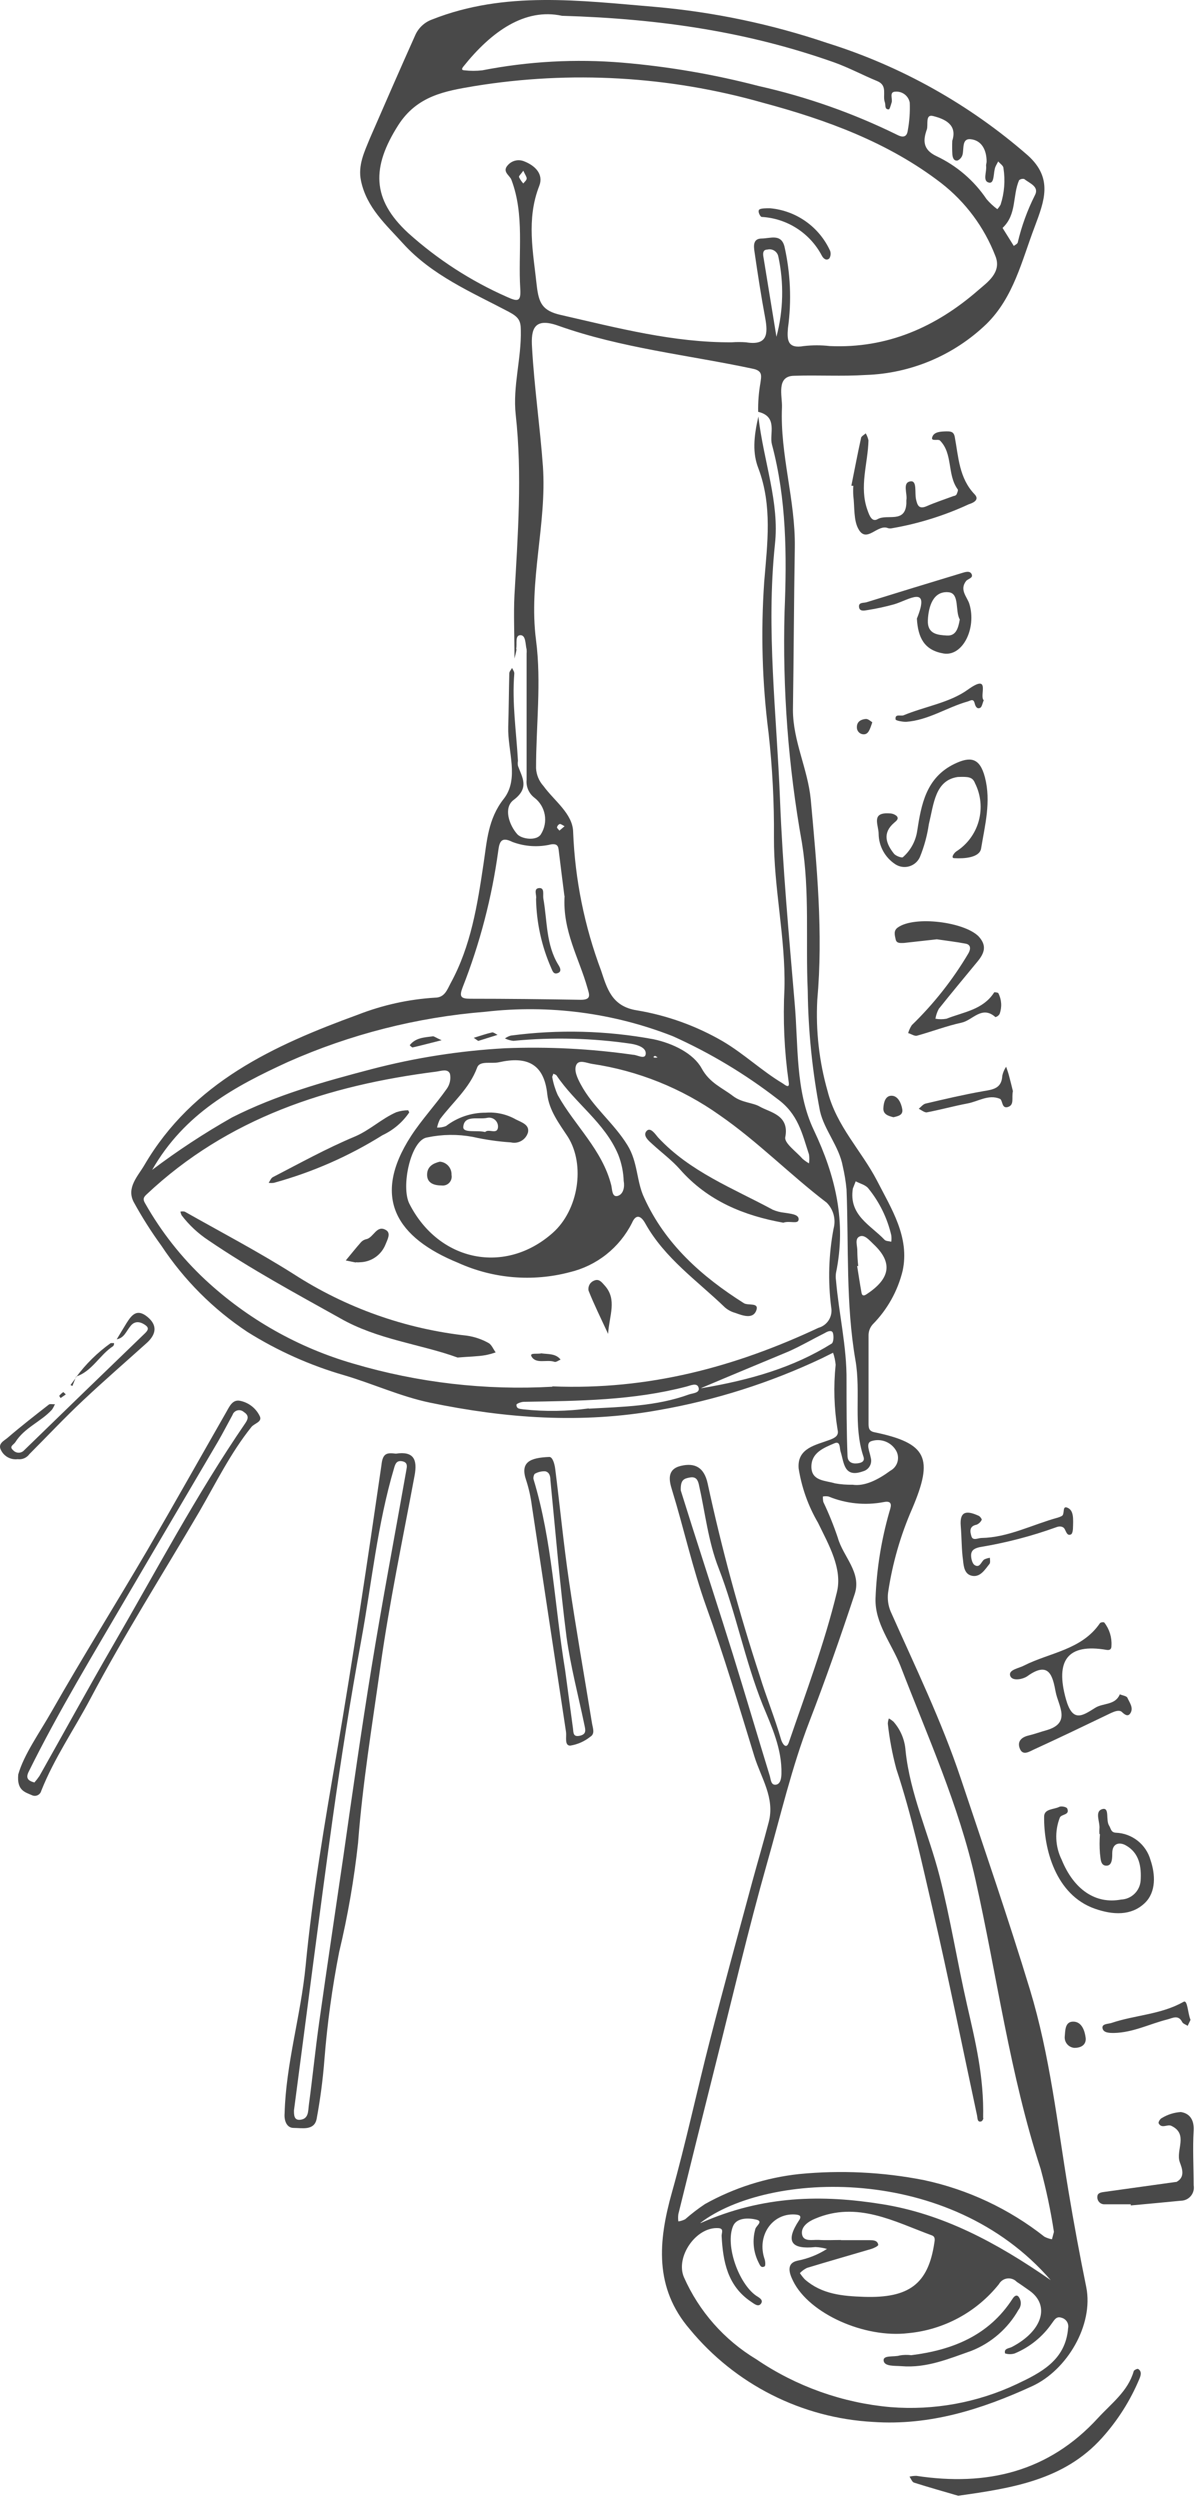 <svg width="246" height="513" viewBox="0 0 246 513" fill="none" xmlns="http://www.w3.org/2000/svg">
<path d="M105.643 135.126C105.643 129.963 105.441 125.972 105.643 122.053C106.339 109.731 107.254 97.409 105.899 85.105C105.258 79.227 107.089 73.57 106.943 67.747C106.943 65.806 106.503 65.055 104.471 63.975C96.836 59.947 88.725 56.541 82.738 49.932C79.259 46.087 75.286 42.608 74.132 37.115C73.455 33.911 74.828 31.146 75.963 28.363C79.039 21.296 82.133 14.21 85.283 7.179C85.615 6.442 86.093 5.78 86.688 5.233C87.283 4.686 87.982 4.264 88.743 3.993C103.702 -1.921 119.119 0.13 134.517 1.411C146.556 2.466 158.425 4.956 169.873 8.827C185.055 13.58 199.084 21.436 211.07 31.897C216.288 36.602 214.439 41.253 212.461 46.544C209.806 53.52 208.158 60.954 202.592 66.447C195.904 72.892 187.065 76.63 177.783 76.939C172.876 77.25 168.005 76.939 163.135 77.103C159.308 77.103 160.663 81.26 160.572 83.567C160.151 93.252 163.355 102.627 163.208 112.331C163.025 123.427 162.989 134.541 162.824 145.654C162.824 152.063 165.882 157.775 166.486 164.074C167.731 177.751 169.049 191.355 167.822 205.179C167.491 211.497 168.209 217.826 169.946 223.91C171.777 231.087 176.867 236.067 180.072 242.219C183.038 248.005 186.846 253.846 185.345 260.767C184.327 264.918 182.2 268.716 179.193 271.753C178.673 272.341 178.375 273.092 178.35 273.877C178.35 279.919 178.35 285.979 178.35 292.022C178.35 292.845 178.35 293.596 179.467 293.852C190.453 296.123 191.716 299.181 187.322 309.526C184.906 315.034 183.237 320.841 182.36 326.792C182.196 328.104 182.379 329.436 182.891 330.655C187.926 341.97 193.346 353.121 197.283 364.894C202.098 379.303 207.06 393.677 211.491 408.233C215.61 421.8 217.094 435.697 219.401 449.557C220.499 456.149 221.72 462.734 223.062 469.314C224.582 477.04 219.126 486.323 211.912 489.619C201.494 494.398 190.874 497.73 179.303 496.943C172.05 496.551 164.958 494.658 158.475 491.383C151.992 488.109 146.259 483.524 141.64 477.919C134.316 469.405 135.158 459.847 137.978 449.832C140.797 439.817 143.086 429.106 145.759 418.706C148.561 407.812 151.545 396.954 154.475 386.096C155.592 381.995 156.8 377.93 157.862 373.829C159.144 368.885 156.269 364.784 154.914 360.408C151.765 350.155 148.671 339.755 145.009 329.611C142.189 321.756 140.431 313.627 137.978 305.662C137.41 303.831 136.879 301.469 139.809 300.773C142.738 300.078 144.587 301.121 145.302 304.344C148.181 317.672 151.75 330.843 155.994 343.801C157.331 348.177 159.107 352.48 160.389 356.929C160.59 357.625 161.414 359.126 161.982 357.515C165.479 347.317 169.305 337.173 171.832 326.755C173.059 321.921 170.184 316.996 167.969 312.437C165.962 309.006 164.614 305.231 163.996 301.304C163.648 297.093 167.548 296.507 170.441 295.409C171.539 294.988 172.272 294.53 171.997 293.395C171.268 288.977 171.133 284.482 171.594 280.029C171.521 279.186 171.343 278.355 171.063 277.557L168.701 278.729C158.083 283.747 146.838 287.313 135.268 289.33C119.485 292.168 103.794 291.033 88.249 287.792C82.28 286.547 76.604 283.929 70.708 282.189C63.692 280.164 56.993 277.169 50.806 273.291C43.796 268.646 37.793 262.637 33.155 255.622C31.06 252.745 29.151 249.736 27.442 246.614C25.923 243.666 28.34 241.304 29.64 239.07C39.582 222.079 56.189 214.499 73.583 208.163C78.621 206.203 83.933 205.036 89.329 204.703C91.306 204.703 91.819 203.073 92.533 201.737C96.708 194.102 98.026 185.716 99.29 177.22C99.985 172.716 100.168 168.065 103.427 163.927C106.687 159.789 104.215 154.132 104.361 149.152C104.471 145.49 104.489 141.828 104.581 138.166C104.581 137.781 104.965 137.415 105.149 137.049C105.313 137.433 105.643 137.836 105.606 138.221C105.112 144.208 106.027 150.14 106.357 156.109C106.301 156.449 106.301 156.795 106.357 157.135C107.254 159.588 108.756 161.657 105.478 164.129C103.336 165.722 104.526 169.256 106.211 171.16C107.144 172.203 110.239 172.588 111.081 171.16C111.831 169.968 112.108 168.538 111.857 167.152C111.606 165.767 110.846 164.525 109.726 163.671C109.172 163.246 108.735 162.687 108.456 162.046C108.177 161.405 108.066 160.705 108.133 160.009C108.133 151.367 108.133 142.731 108.133 134.101C108.16 133.815 108.16 133.527 108.133 133.241C107.858 132.16 108.005 130.311 106.851 130.329C105.698 130.348 106.211 132.16 105.991 133.076C106.119 133.241 106.027 133.588 105.643 135.126ZM155.72 85.471C156.873 94.992 160.077 103.103 159.125 111.708C157.294 129.231 159.491 146.643 160.169 164.092C160.718 178.008 162 191.886 163.172 205.747C163.959 214.535 163.282 223.818 167.108 231.874C171.631 241.377 173.81 250.825 171.667 261.17C171.586 261.679 171.586 262.198 171.667 262.708C172.253 269.574 173.901 276.312 173.828 283.251C173.828 288.396 173.828 293.541 174.029 298.686C174.029 299.876 174.817 300.389 176.025 300.261C176.904 300.169 177.636 299.858 177.307 298.888C175.146 292.443 176.812 285.705 175.659 279.095C173.663 267.56 174.286 255.75 173.828 244.05C173.679 242.46 173.422 240.882 173.059 239.326C172.308 235.188 169.251 231.874 168.372 227.956C166.801 219.82 165.962 211.56 165.863 203.275C165.406 193.168 166.303 182.988 164.673 172.936C161.866 157.286 160.669 141.389 161.103 125.496C161.579 113.924 161.506 102.407 158.503 91.165C157.935 89.041 159.821 85.489 155.683 84.5C155.644 82.525 155.798 80.55 156.141 78.605C156.306 77.25 156.708 76.115 154.658 75.675C141.347 72.837 127.669 71.446 114.743 66.868C109.708 65.037 108.994 67.454 109.25 71.299C109.708 79.465 110.898 87.595 111.484 95.688C112.308 107.534 108.499 119.252 110.074 131.391C111.191 139.978 110.074 148.859 110.074 157.611C110.142 158.97 110.679 160.264 111.594 161.273C113.809 164.33 117.636 166.967 117.691 170.739C118.074 180.463 120.015 190.064 123.44 199.173C124.63 202.726 125.582 206.497 130.764 207.303C136.996 208.341 142.989 210.499 148.451 213.675C152.79 216.238 156.415 219.717 160.7 222.28C161.084 222.5 162.238 223.598 161.945 221.969C161.045 215.615 160.757 209.189 161.084 202.78C161.322 192.399 158.869 182.2 158.924 171.801C158.978 164.669 158.611 157.54 157.825 150.452C156.504 140.131 156.204 129.705 156.928 119.325C157.569 111.525 158.613 103.762 155.738 96.127C154.511 93.014 154.749 89.755 155.72 85.471ZM216.416 457.943C215.75 453.587 214.839 449.271 213.688 445.017C207.371 425.645 204.735 405.45 200.304 385.675C196.861 370.295 190.435 356.197 184.869 341.732C183.038 337.155 179.632 333.09 179.779 327.982C180.006 321.994 180.953 316.056 182.598 310.294C182.818 309.471 183.624 307.749 181.445 308.207C177.641 308.931 173.709 308.53 170.129 307.054C169.748 306.99 169.358 306.99 168.976 307.054C168.959 307.434 168.989 307.816 169.067 308.189C170.205 310.567 171.195 313.013 172.034 315.513C173.114 319.394 176.959 322.617 175.512 327.048C172.601 335.836 169.543 344.57 166.211 353.212C162.549 362.697 160.279 372.602 157.496 382.343C153.632 395.984 150.41 409.807 146.949 423.539C144.374 433.793 141.823 444.046 139.296 454.3C139.225 454.798 139.225 455.303 139.296 455.801C139.78 455.73 140.25 455.581 140.688 455.362C141.978 454.229 143.342 453.183 144.771 452.231C150.738 448.905 157.313 446.812 164.106 446.079C172.665 445.246 181.3 445.665 189.739 447.324C198.756 449.256 207.211 453.227 214.457 458.932C214.945 459.188 215.47 459.367 216.013 459.463L216.416 457.943ZM150.263 70.237C151.239 70.164 152.218 70.164 153.193 70.237C157.569 70.951 157.734 68.553 157.13 65.257C156.287 60.753 155.592 56.212 154.932 51.671C154.768 50.536 154.566 48.961 156.379 48.943C158.192 48.925 160.334 47.918 161.066 50.499C162.324 56.024 162.573 61.731 161.799 67.344C161.597 69.706 161.67 71.61 165.058 71.006C166.828 70.805 168.615 70.805 170.386 71.006C182.177 71.537 192.192 67.106 200.853 59.563C202.684 57.97 205.778 55.901 204.387 52.513C202.102 46.609 198.254 41.438 193.254 37.554C182.397 29.205 169.672 24.573 156.635 21.076C137.38 15.612 117.158 14.45 97.404 17.67C91.416 18.677 85.667 19.629 81.785 25.672C76.293 34.295 76.293 40.868 83.836 47.826C89.851 53.235 96.686 57.653 104.087 60.917C106.375 61.961 106.998 61.888 106.833 59.251C106.357 51.781 107.767 44.146 105.002 36.859C104.636 35.943 103.025 35.211 104.306 33.856C104.715 33.4 105.256 33.083 105.853 32.949C106.45 32.814 107.074 32.869 107.639 33.105C109.891 33.984 111.667 35.742 110.733 38.14C108.041 45.007 109.488 51.763 110.22 58.629C110.641 62.163 111.337 63.774 115.201 64.634C126.827 67.289 138.289 70.31 150.263 70.237ZM113.424 284.46C133.272 285.265 151.014 280.432 168.06 272.449C168.945 272.203 169.706 271.634 170.191 270.854C170.676 270.074 170.85 269.14 170.679 268.237C169.992 262.856 170.158 257.399 171.173 252.07C171.423 251.137 171.422 250.156 171.171 249.223C170.92 248.291 170.428 247.442 169.745 246.76C162.22 241.029 155.61 234.236 147.773 228.817C139.984 223.293 131 219.686 121.554 218.289C120.492 218.124 118.899 217.355 118.35 218.472C117.8 219.589 118.551 221.2 119.247 222.482C121.737 227.151 126.04 230.41 128.841 234.969C131.02 238.484 130.672 242.402 132.283 245.771C136.586 255.238 144.075 261.921 152.754 267.395C153.632 267.944 155.976 267.157 155.28 268.933C154.585 270.709 152.497 269.94 150.996 269.391C150.214 269.18 149.489 268.798 148.872 268.274C143.178 262.781 136.495 258.185 132.503 251.026C131.734 249.635 130.672 248.866 129.775 250.916C128.508 253.438 126.704 255.651 124.489 257.4C122.275 259.15 119.704 260.393 116.958 261.042C109.341 263.045 101.266 262.366 94.09 259.119C81.566 254.011 76.128 245.845 84.422 233.065C86.638 229.677 89.439 226.675 91.746 223.397C92.055 222.961 92.273 222.467 92.387 221.945C92.5 221.423 92.506 220.883 92.405 220.358C91.984 219.204 90.574 219.753 89.585 219.882C67.376 222.701 46.796 229.348 30.061 245.112C29.328 245.79 29.383 246.193 29.823 246.943C33.112 252.751 37.268 258.023 42.145 262.58C50.809 270.633 61.246 276.535 72.612 279.809C85.845 283.709 99.65 285.307 113.424 284.533V284.46ZM169.818 461.44C169.047 461.226 168.255 461.097 167.456 461.056C162.458 461.587 161.194 459.921 164.087 455.563C164.728 454.611 164.087 454.428 163.19 454.373C158.521 454.117 155.372 458.786 157.001 463.528C157.166 464.004 157.221 464.919 157.001 465.029C156.177 465.469 155.994 464.608 155.701 464.095C154.682 462.006 154.466 459.614 155.097 457.376C155.207 456.735 156.818 455.801 155.317 455.435C153.816 455.069 151.307 454.959 150.538 456.735C148.872 460.671 151.655 468.453 155.207 470.998C155.793 471.401 156.837 471.859 156.269 472.664C155.701 473.47 154.823 472.664 154.2 472.261C149.385 469.021 148.451 464.022 148.176 458.749C148.176 458.126 148.689 457.248 147.517 457.174C142.921 456.863 138.673 463.088 140.431 467.226C143.528 474.237 148.714 480.119 155.28 484.071C163.488 489.65 172.987 493.035 182.873 493.903C191.759 494.611 200.676 492.989 208.744 489.198C213.706 486.854 218.796 484.309 219.327 477.718C219.423 477.26 219.339 476.783 219.094 476.384C218.849 475.986 218.461 475.697 218.009 475.575C216.91 475.191 216.544 475.978 215.995 476.711C214.099 479.454 211.455 481.595 208.378 482.881C207.729 483.087 207.032 483.087 206.382 482.881C206.108 481.837 207.17 481.874 207.774 481.563C214.018 478.322 215.684 473.085 211.436 470.028C210.539 469.405 209.605 468.728 208.781 468.197C208.533 467.936 208.227 467.738 207.888 467.618C207.549 467.498 207.186 467.46 206.829 467.506C206.473 467.553 206.132 467.682 205.835 467.885C205.538 468.088 205.292 468.358 205.119 468.673C202.852 471.511 200.036 473.864 196.84 475.591C193.644 477.318 190.133 478.384 186.516 478.725C177.49 479.805 166.175 474.715 162.879 468.068C162.128 466.567 161.304 464.407 163.758 463.857C165.912 463.442 167.969 462.622 169.818 461.44ZM99.729 228.304C101.89 228.138 104.052 228.622 105.936 229.696C107.144 230.3 108.737 230.776 108.426 232.332C108.22 233.064 107.739 233.687 107.084 234.073C106.429 234.458 105.65 234.576 104.911 234.401C102.267 234.227 99.641 233.848 97.056 233.266C93.978 232.696 90.818 232.733 87.754 233.376C84.331 233.815 82.261 243.593 84.093 247.053C90.153 258.881 103.757 261.609 113.498 252.967C118.771 248.298 120.236 239.052 116.61 233.266C114.779 230.501 112.729 227.773 112.381 224.514C111.703 218.106 108.041 216.714 102.457 217.959C100.919 218.307 98.52 217.575 97.99 219.021C96.397 223.342 92.954 226.162 90.336 229.659C90.067 230.199 89.871 230.771 89.75 231.362C90.375 231.381 90.998 231.275 91.581 231.051C93.918 229.258 96.784 228.292 99.729 228.304ZM115.402 3.242C107.785 1.594 100.919 6.428 95.133 13.679C94.712 14.21 94.859 14.411 95.371 14.429C96.588 14.57 97.817 14.57 99.033 14.429C108.503 12.583 118.183 12.053 127.798 12.855C137.249 13.653 146.615 15.258 155.793 17.652C165.633 19.856 175.178 23.218 184.228 27.667C185.308 28.235 186.187 28.198 186.388 26.862C186.747 24.949 186.888 23.002 186.809 21.058C186.686 20.393 186.323 19.798 185.79 19.383C185.257 18.968 184.591 18.763 183.917 18.805C182.507 18.805 183.331 20.252 183.093 21.021C182.855 21.79 182.69 22.449 182.488 22.449C181.573 22.449 181.902 21.534 181.701 21.003C181.17 19.556 182.342 17.56 180.145 16.645C177.16 15.418 174.304 13.88 171.283 12.8C153.944 6.666 136.019 3.846 115.402 3.242ZM31.178 240.095C36.426 236.129 41.931 232.514 47.656 229.274C56.811 224.642 66.46 221.951 76.238 219.387C85.225 217.035 94.426 215.593 103.702 215.085C112.489 214.733 121.289 215.18 129.995 216.421C130.837 216.421 132.485 217.501 132.595 216.238C132.705 214.975 131.02 214.407 129.629 214.169C121.614 212.989 113.486 212.786 105.423 213.565C104.819 213.501 104.231 213.333 103.684 213.07C104.049 212.806 104.458 212.608 104.892 212.485C114.636 211.194 124.523 211.447 134.188 213.235C138.197 214.077 142.409 216.165 144.075 219.204C145.741 222.244 148.268 223.159 150.556 224.917C152.387 226.29 154.603 226.217 156.049 227.077C158.155 228.267 162.146 228.78 161.249 233.339C161.011 234.548 163.52 236.305 164.801 237.77C165.21 238.122 165.652 238.435 166.12 238.704C166.21 238.097 166.21 237.48 166.12 236.873C164.71 232.643 163.941 228.579 159.565 225.429C152.958 220.331 145.774 216.029 138.161 212.613C125.947 207.82 112.745 206.098 99.711 207.596C85.675 208.715 71.931 212.207 59.063 217.923C48.261 222.884 37.897 228.396 31.214 240.095H31.178ZM115.896 183.83C115.548 181.047 115.109 177.696 114.706 174.309C114.596 173.302 114.065 173.137 113.186 173.247C110.542 173.884 107.767 173.712 105.222 172.753C103.043 171.672 102.567 172.533 102.311 174.584C100.997 184.187 98.538 193.598 94.987 202.616C94.291 204.447 94.584 204.923 96.506 204.923C104.105 204.923 111.685 205.014 119.284 205.142C121.517 205.142 121.005 204.044 120.62 202.689C118.917 196.628 115.493 191.026 115.933 183.83H115.896ZM172.656 459.646C174.597 459.646 176.556 459.646 178.515 459.646C179.266 459.646 180.181 459.646 180.346 460.598C180.346 460.855 179.431 461.294 178.881 461.459C174.487 462.759 170.074 464.004 165.698 465.34C165.159 465.609 164.67 465.968 164.252 466.402C164.553 466.867 164.896 467.302 165.277 467.702C168.756 470.76 173.041 471.126 177.398 471.273C186.681 471.584 190.581 468.618 191.845 460.287C191.954 459.609 192.101 458.932 191.332 458.657C183.605 455.819 176.025 451.572 167.383 455.233C166.01 455.801 164.435 456.845 164.691 458.438C164.948 460.031 166.834 459.536 168.079 459.591C169.617 459.701 171.173 459.609 172.729 459.609L172.656 459.646ZM139.79 305.809C140.413 307.804 141.255 310.478 142.097 313.133C144.899 321.921 147.755 330.673 150.501 339.48C153.065 347.756 155.518 356.069 158.063 364.363C158.283 365.077 158.283 366.304 159.29 366.194C160.297 366.084 160.444 364.784 160.462 363.942C160.59 358.87 158.466 354.293 156.617 349.825C152.955 340.67 151.124 330.948 147.572 321.775C145.411 316.282 144.807 310.349 143.507 304.6C143.287 303.648 142.903 302.934 141.676 303.154C140.449 303.373 139.717 303.612 139.79 305.809ZM143.855 456.149C156.672 450.436 168.921 450.29 181.188 452.267C193.456 454.245 204.368 459.939 215.757 467.849C194.957 443.808 157.697 445.529 143.855 456.076V456.149ZM195.543 28.876C196.623 25.562 193.987 24.408 191.588 23.804C189.94 23.383 190.636 25.635 190.325 26.55C189.592 28.619 189.336 30.652 192.302 32.043C196.457 34 200.006 37.043 202.574 40.85C203.231 41.622 203.975 42.316 204.789 42.919C205.053 42.637 205.281 42.324 205.467 41.985C206.245 39.575 206.445 37.017 206.053 34.515C206.053 34.002 205.357 33.581 204.973 33.123C204.789 33.49 204.57 33.838 204.405 34.222C203.929 35.357 204.259 37.646 203.142 37.481C201.659 37.243 202.684 35.211 202.482 33.984C202.482 33.709 202.592 33.416 202.592 33.142C202.592 30.872 201.64 28.802 199.315 28.564C197.484 28.363 197.96 30.487 197.649 31.732C197.581 31.991 197.457 32.231 197.286 32.437C197.115 32.642 196.902 32.808 196.66 32.922C195.854 33.105 195.616 32.336 195.561 31.695C195.508 30.756 195.501 29.815 195.543 28.876ZM175.055 304.637C177.526 305.021 180.273 303.648 182.836 301.762C183.181 301.576 183.487 301.324 183.734 301.019C183.982 300.715 184.167 300.365 184.279 299.989C184.391 299.614 184.428 299.219 184.388 298.829C184.348 298.439 184.231 298.061 184.045 297.716C183.563 296.845 182.795 296.167 181.871 295.796C180.947 295.426 179.923 295.386 178.973 295.683C177.655 296.05 178.607 297.881 178.79 299.052C178.879 299.342 178.908 299.647 178.877 299.948C178.845 300.25 178.753 300.541 178.606 300.806C178.459 301.071 178.26 301.304 178.021 301.49C177.782 301.677 177.508 301.813 177.215 301.89C173.224 303.319 173.334 300.059 172.601 297.826C172.381 297.13 172.601 295.592 171.338 296.141C169.159 297.075 166.577 298.064 166.614 300.993C166.651 303.923 169.507 303.758 171.466 304.362C172.65 304.575 173.852 304.667 175.055 304.637ZM128.072 242.384C128.017 240.501 127.633 238.642 126.937 236.891C124.172 230.336 118.112 226.382 114.285 220.669C114.157 220.486 113.846 220.413 113.608 220.303C113.608 220.559 113.351 220.834 113.406 221.053C113.631 222.316 114.013 223.546 114.541 224.715C118.02 230.959 123.696 235.921 125.527 243.226C125.71 243.995 125.655 245.716 126.827 245.387C127.999 245.057 128.31 243.556 128.072 242.329V242.384ZM120.895 289.037C127.834 288.653 134.81 288.543 141.457 286.126C142.207 285.851 143.764 285.851 143.452 284.734C143.141 283.617 141.786 284.295 140.98 284.496C129.995 287.371 118.808 287.444 107.602 287.627C107.053 287.627 106.064 287.993 106.046 288.231C106.046 289.165 106.851 289.055 107.529 289.184C111.976 289.657 116.464 289.589 120.895 288.982V289.037ZM144.02 284.844C154.108 283.141 162.86 280.615 170.77 275.689C171.173 275.433 171.246 274.151 171.027 273.492C170.807 272.833 169.946 273.163 169.415 273.492C166.889 274.756 164.453 276.184 161.89 277.319C156.269 279.663 150.593 282.006 144.02 284.789V284.844ZM176.226 259.76H176.007C176.3 261.591 176.574 263.422 176.904 265.253C177.014 265.857 177.343 265.949 177.874 265.601C182.891 262.342 183.367 259.028 179.357 255.274C178.533 254.505 177.526 253.223 176.483 253.718C175.439 254.212 176.098 255.677 176.043 256.721C176.053 257.718 176.114 258.714 176.226 259.705V259.76ZM175.128 243.867C174.249 249.36 178.79 251.374 181.628 254.377C181.921 254.688 182.543 254.652 183.019 254.78C183.074 254.342 183.074 253.899 183.019 253.461C182.201 249.942 180.592 246.654 178.314 243.849C177.746 243.117 176.593 242.86 175.714 242.384L175.128 243.867ZM205.888 46.801L208.177 50.463C208.451 50.243 208.891 50.06 208.982 49.767C209.766 46.425 210.94 43.186 212.48 40.118C213.505 38.287 211.418 37.628 210.319 36.73C210.134 36.684 209.941 36.683 209.756 36.727C209.571 36.772 209.4 36.861 209.257 36.987C207.884 40.173 208.818 43.981 205.888 46.746V46.801ZM159.437 69.102C160.863 63.716 160.995 58.069 159.821 52.623C159.772 52.38 159.673 52.148 159.532 51.944C159.39 51.74 159.209 51.566 158.998 51.434C158.787 51.303 158.552 51.215 158.306 51.177C158.061 51.139 157.81 51.151 157.569 51.213C156.708 51.213 156.635 51.891 156.745 52.605L159.437 69.102ZM99.619 232.277C100.333 231.508 102.054 232.881 102.256 231.343C102.286 231.055 102.247 230.764 102.142 230.493C102.037 230.223 101.87 229.981 101.654 229.788C101.437 229.595 101.178 229.456 100.898 229.383C100.617 229.309 100.323 229.304 100.04 229.366C98.209 229.769 95.353 228.707 95.133 231.197C95.005 232.57 97.953 231.838 99.619 232.277ZM107.456 35.028C106.98 35.724 106.503 36.108 106.577 36.328C106.798 36.811 107.095 37.256 107.456 37.646C107.712 37.316 108.133 36.987 108.151 36.639C108.17 36.291 107.822 35.833 107.456 35.028ZM115.933 169.53C115.493 169.31 115.182 169.036 114.926 169.072C114.787 169.133 114.665 169.227 114.569 169.345C114.474 169.462 114.408 169.601 114.377 169.75C114.377 169.951 114.706 170.189 114.871 170.427L115.933 169.53ZM135.03 216.97C134.755 216.787 134.627 216.659 134.499 216.659C134.371 216.659 134.297 216.787 134.188 216.842C134.078 216.897 134.352 217.007 134.444 217.025C134.641 217.027 134.837 217.008 135.03 216.97Z" fill="#494949"/>
<path d="M81.292 298.266C84.954 297.716 85.741 299.474 85.137 302.733C82.702 315.806 79.955 328.843 78.106 342.007C76.421 354.018 74.444 365.993 73.529 378.114C72.707 385.652 71.411 393.131 69.647 400.506C68.221 407.767 67.213 415.102 66.626 422.478C66.31 426.605 65.772 430.713 65.015 434.782C64.52 437.236 61.975 436.613 60.272 436.613C58.881 436.613 58.313 435.13 58.441 433.647C58.716 423.43 61.755 413.616 62.744 403.491C64.154 388.733 66.662 374.104 69.171 359.548C72.522 339.957 75.469 320.31 78.326 300.627C78.582 298.064 79.516 298.064 81.292 298.266ZM60.364 433.024C60.364 433.94 60.364 435.057 61.591 434.947C63.422 434.8 63.257 433.116 63.422 431.889C64.191 426.195 64.758 420.464 65.564 414.77C67.175 403.381 68.878 392.011 70.544 380.64C72.375 367.824 74.206 354.915 76.293 342.099C78.49 328.586 81.054 315.147 83.434 301.671C83.562 300.957 83.782 300.078 82.647 299.84C81.512 299.602 81.2 300.261 80.944 301.158C77.502 312.712 76.348 324.723 74.188 336.514C71.954 348.672 70.031 360.884 68.31 373.134C65.527 393.109 63.001 413.085 60.364 433.024Z" fill="#494949"/>
<path d="M3.751 364.07C4.923 359.968 8.09 355.592 10.69 351.015C17.026 339.901 23.818 329.044 30.263 318.058C35.756 308.61 41.139 299.034 46.577 289.531C47.163 288.469 47.804 287.169 49.214 287.407C50.1 287.572 50.934 287.942 51.65 288.489C52.366 289.037 52.943 289.745 53.334 290.557C53.938 291.747 52.235 292.04 51.631 292.79C47.328 298.155 44.307 304.344 40.901 310.221C33.376 323.038 25.503 335.452 18.564 348.543C15.231 354.842 11.13 360.756 8.475 367.439C8.425 367.638 8.331 367.823 8.2 367.981C8.07 368.139 7.905 368.265 7.719 368.352C7.533 368.438 7.33 368.481 7.125 368.478C6.92 368.475 6.718 368.427 6.534 368.336C5.143 367.713 3.421 367.384 3.751 364.07ZM7.065 365.736C7.433 365.318 7.776 364.877 8.09 364.418C13.107 355.538 18.014 346.566 23.123 337.741C32.039 322.379 40.352 306.614 50.404 291.967C51.081 290.978 51.026 290.337 50.038 289.696C49.861 289.543 49.648 289.435 49.42 289.383C49.191 289.331 48.954 289.336 48.727 289.397C48.501 289.459 48.294 289.575 48.123 289.736C47.952 289.896 47.824 290.097 47.749 290.319C46.742 292.15 45.808 293.981 44.746 295.812C38.612 306.266 32.442 316.684 26.327 327.139C19.314 339.169 12.045 351.07 5.857 363.594C5.289 364.802 5.692 365.37 7.065 365.736Z" fill="#494949"/>
<path d="M112.804 298.942C113.444 298.942 113.866 300.242 114.012 301.414C114.982 309.049 115.715 316.739 116.832 324.356C118.26 334.133 119.981 343.855 121.574 353.651C121.739 354.603 122.215 355.738 121.226 356.343C120.031 357.304 118.604 357.936 117.088 358.174C115.861 358.174 116.374 356.343 116.227 355.354C113.866 339.882 111.559 324.429 109.215 308.976C108.991 307.21 108.605 305.47 108.061 303.776C106.743 299.986 108.812 299.107 112.804 298.942ZM116.044 342.684C116.575 346.675 117.125 350.648 117.656 354.64C117.765 355.519 117.656 356.471 119.084 356.141C120.512 355.812 120.201 354.896 119.999 353.907C118.754 347.92 117.18 341.969 116.337 335.927C114.964 325.216 114.085 314.45 113.023 303.721C113.023 302.915 112.84 302.091 111.98 301.89C111.247 301.85 110.518 302.015 109.874 302.366C109.636 302.476 109.453 303.19 109.563 303.538C113.444 316.354 113.884 329.611 116.044 342.684Z" fill="#494949"/>
<path d="M196.752 512.085C193.932 511.261 190.801 510.382 187.689 509.394C187.286 509.265 187.066 508.588 186.755 508.167C187.217 508.059 187.69 508.004 188.165 508.002C202.538 510.181 215.281 507.251 225.461 496.138C228.208 493.153 231.613 490.645 232.785 486.58C232.785 486.324 233.536 485.976 233.701 486.067C234.543 486.58 234.232 487.459 233.975 488.081C232.117 492.533 229.516 496.638 226.285 500.221C218.522 508.863 207.848 510.529 196.752 512.085Z" fill="#494949"/>
<path d="M225.756 376.301C225.738 375.953 225.738 375.605 225.756 375.257C225.939 373.829 224.639 371.595 226.452 371.174C227.88 370.881 227.019 373.463 227.752 374.598C228.136 375.202 228.099 375.989 229.143 376.044C230.767 376.108 232.33 376.684 233.606 377.69C234.883 378.697 235.807 380.082 236.247 381.647C237.236 384.54 237.456 388.184 235.075 390.472C232.256 393.164 228.466 392.908 224.84 391.644C216.711 388.806 214.312 379.267 214.404 372.73C214.404 371.101 216.418 371.302 217.517 370.735C217.919 370.533 219.055 370.735 219.164 371.119C219.695 372.474 217.956 372.181 217.626 372.95C217.085 374.338 216.839 375.824 216.906 377.312C216.972 378.8 217.348 380.258 218.011 381.592C220.501 387.708 224.969 390.747 230.205 389.758C231.225 389.718 232.194 389.306 232.932 388.602C233.671 387.898 234.127 386.948 234.215 385.932C234.416 383.039 233.959 380.146 231.121 378.608C229.912 377.949 228.411 378.15 228.392 380.219C228.392 381.226 228.392 382.691 227.33 382.801C225.884 382.929 226.03 381.244 225.866 380.292C225.765 378.976 225.765 377.654 225.866 376.337L225.756 376.301Z" fill="#494949"/>
<path d="M174.818 99.66C175.478 96.419 176.082 93.16 176.796 89.938C176.796 89.535 177.418 89.26 177.766 88.913C178.034 89.36 178.225 89.849 178.334 90.359C178.224 95.12 176.393 99.862 178.132 104.677C178.517 105.757 179.03 107.222 180.238 106.508C182.179 105.41 185.859 107.442 186.115 103.341C186.115 103.121 186.115 102.883 186.115 102.645C186.372 101.272 185.218 98.983 186.994 98.763C188.349 98.598 187.8 101.088 188.093 102.425C188.386 103.762 188.734 104.549 190.345 103.835C191.956 103.121 194.007 102.443 195.838 101.766C196.058 101.766 196.35 101.601 196.424 101.436C196.497 101.272 196.808 100.594 196.662 100.411C194.446 97.408 195.728 93.087 193 90.377C192.634 90.029 191.169 90.615 191.407 89.773C191.718 88.546 193.238 88.546 194.318 88.51C195.16 88.51 195.856 88.51 196.058 89.682C196.827 93.801 196.936 98.104 200.141 101.436C201.294 102.663 199.555 103.267 198.932 103.469C193.933 105.785 188.651 107.435 183.222 108.376C182.94 108.444 182.645 108.444 182.362 108.376C180.238 107.424 177.986 111.525 176.32 108.632C175.239 106.801 175.514 104.073 175.221 101.748C175.175 101.059 175.175 100.368 175.221 99.679L174.818 99.66Z" fill="#494949"/>
<path d="M192.376 192.73L185.602 193.48C184.906 193.48 184.1 193.627 183.917 192.748C183.734 191.869 183.405 190.917 184.43 190.258C187.872 187.896 197.888 189.141 200.909 192.089C202.74 194.03 202.117 195.604 200.726 197.289C198.071 200.511 195.379 203.734 192.779 206.993C192.436 207.627 192.201 208.314 192.083 209.025C192.834 209.163 193.603 209.163 194.354 209.025C197.833 207.652 201.861 207.194 204.131 203.642C204.131 203.532 204.918 203.642 204.992 203.77C205.335 204.429 205.535 205.153 205.58 205.894C205.624 206.636 205.511 207.378 205.248 208.073C205.061 208.384 204.758 208.608 204.406 208.696C201.623 206.224 199.737 209.337 197.466 209.831C194.354 210.508 191.351 211.662 188.312 212.504C187.799 212.651 187.121 212.156 186.481 211.973C186.649 211.396 186.902 210.846 187.231 210.344C191.745 205.969 195.655 201.013 198.858 195.604C199.389 194.67 199.352 193.773 198.199 193.609C196.276 193.242 194.445 193.041 192.376 192.73Z" fill="#494949"/>
<path d="M228.227 337.667C228.227 337.997 228.227 338.693 227.22 338.528C219.219 337.155 216.673 340.688 218.871 348.598C220.244 353.542 222.258 352.059 224.876 350.429C226.506 349.386 228.996 349.935 229.948 347.646C230.479 347.884 231.34 347.976 231.504 348.36C231.944 349.349 232.841 350.447 232.09 351.564C231.578 352.333 230.9 351.766 230.369 351.271C229.838 350.777 228.886 351.143 228.154 351.473C222.88 354 217.607 356.545 212.279 358.98C211.419 359.364 210.064 360.316 209.441 358.852C208.819 357.387 209.661 356.471 211.181 356.105C212.407 355.812 213.597 355.373 214.843 355.025C220.042 353.56 217.333 350.026 216.783 347.207C216.179 344.021 215.502 340.67 210.979 343.911C210.064 344.57 207.812 345.046 207.427 343.819C207.043 342.593 209.258 342.3 210.265 341.75C215.575 339.059 222.111 338.546 225.865 333.053C225.993 332.87 226.634 332.779 226.762 332.925C227.815 334.273 228.336 335.961 228.227 337.667Z" fill="#494949"/>
<path d="M196.679 159.424C192.01 160.101 191.754 164.917 190.728 169.128C190.394 171.434 189.779 173.69 188.897 175.847C188.693 176.305 188.392 176.712 188.015 177.041C187.638 177.371 187.193 177.614 186.713 177.755C186.233 177.896 185.727 177.931 185.232 177.858C184.737 177.785 184.263 177.605 183.844 177.331C182.803 176.652 181.946 175.727 181.349 174.638C180.752 173.549 180.433 172.329 180.42 171.087C180.42 169.256 178.791 166.638 182.636 166.894C183.186 166.891 183.719 167.086 184.137 167.443C184.65 168.029 184.027 168.45 183.588 168.835C181.171 170.922 181.921 173.101 183.588 175.188C183.972 175.646 185.254 176.104 185.419 175.866C186.981 174.492 188.012 172.612 188.33 170.556C189.172 165.063 190.161 159.57 195.965 156.751C199.224 155.176 201.183 155.414 202.245 159.479C203.545 164.496 202.245 169.311 201.458 174.126C201.128 175.957 198.071 176.214 195.965 176.085C195.178 176.085 195.855 175.06 196.349 174.712C198.613 173.27 200.262 171.04 200.976 168.452C201.689 165.864 201.417 163.104 200.213 160.705C199.718 159.442 198.913 159.332 196.679 159.424Z" fill="#494949"/>
<path d="M188.275 126.924C191.131 119.856 186.627 123.097 183.606 123.994C181.835 124.484 180.038 124.876 178.223 125.166C177.527 125.276 176.502 125.55 176.392 124.543C176.282 123.536 177.326 123.756 177.93 123.573C184.375 121.571 190.832 119.594 197.301 117.641C198.052 117.421 199.132 116.981 199.517 117.805C199.901 118.629 198.748 118.739 198.363 119.234C196.972 121.064 198.62 122.493 199.059 123.939C200.561 128.919 197.686 134.76 193.731 134.083C189.776 133.405 188.494 130.824 188.275 126.924ZM197.082 127.107C196.093 125.404 197.082 121.76 194.811 121.522C191.644 121.193 190.655 124.397 190.527 127.271C190.399 130.146 192.614 130.293 194.445 130.402C196.276 130.512 196.77 128.956 197.082 127.107Z" fill="#494949"/>
<path d="M232.201 452.286C230.37 452.286 228.649 452.286 226.854 452.286C226.65 452.299 226.444 452.269 226.252 452.196C226.061 452.124 225.887 452.01 225.742 451.865C225.598 451.719 225.487 451.543 225.417 451.351C225.346 451.158 225.318 450.952 225.335 450.748C225.335 449.869 226.213 449.832 226.928 449.722L241.392 447.708C241.392 447.708 241.52 447.708 241.557 447.708C243.534 446.665 242.637 444.724 242.253 443.625C241.392 441.172 244.084 437.894 240.532 436.192C239.726 435.789 238.536 436.869 237.913 435.661C237.803 435.459 238.225 434.727 238.554 434.599C239.74 433.872 241.085 433.445 242.472 433.354C244.303 433.628 245.237 434.965 245.109 437.18C244.889 440.842 245.109 444.651 245.109 448.386C245.178 448.772 245.162 449.169 245.062 449.549C244.962 449.929 244.78 450.282 244.529 450.584C244.277 450.886 243.963 451.129 243.608 451.296C243.253 451.464 242.865 451.551 242.472 451.553C239.048 451.901 235.625 452.194 232.182 452.524L232.201 452.286Z" fill="#494949"/>
<path d="M3.623 299.4C2.936 299.485 2.239 299.354 1.629 299.026C1.02 298.698 0.526 298.189 0.217 297.57C-0.552 296.178 0.913 295.592 1.609 294.97C4.337 292.626 7.193 290.41 10.031 288.195C10.306 287.994 10.855 288.195 11.276 288.103C11.12 288.504 10.917 288.885 10.672 289.239C8.402 291.729 5.033 292.901 3.129 295.94C2.762 296.471 1.81 296.801 2.689 297.551C2.832 297.714 3.008 297.845 3.205 297.935C3.402 298.025 3.617 298.071 3.834 298.071C4.05 298.071 4.265 298.025 4.462 297.935C4.659 297.845 4.835 297.714 4.978 297.551C13.217 289.544 21.481 281.549 29.769 273.566C30.41 272.943 30.63 272.467 29.879 271.918C29.128 271.368 27.865 270.801 26.858 272.009C25.851 273.218 25.54 274.499 23.965 274.811C24.661 273.675 25.32 272.54 26.016 271.423C27.059 269.794 28.121 268.457 30.245 270.178C32.369 271.899 32.076 273.73 30.245 275.452C25.832 279.425 21.347 283.306 17.026 287.371C13.254 290.905 9.702 294.695 6.04 298.357C5.769 298.733 5.401 299.029 4.976 299.213C4.55 299.396 4.083 299.461 3.623 299.4Z" fill="#494949"/>
<path d="M220.317 313.755C220.317 313.536 220.317 314.579 219.951 314.817C219.109 315.257 218.926 314.213 218.578 313.664C218.23 313.115 217.461 313.133 216.875 313.371C211.798 315.2 206.564 316.561 201.239 317.436C200.342 317.637 199.408 317.93 199.408 319.139C199.408 319.834 199.664 320.841 200.14 321.134C201.221 321.793 201.459 320.439 202.099 319.981C202.469 319.802 202.864 319.685 203.271 319.633C203.271 320.054 203.399 320.622 203.18 320.896C202.264 322.031 201.349 323.588 199.719 323.35C198.09 323.112 197.888 321.519 197.76 320.219C197.43 317.875 197.485 315.495 197.284 313.151C196.991 309.801 198.749 310.02 200.946 311.009C201.257 311.137 201.66 311.723 201.587 311.851C201.367 312.294 200.997 312.644 200.543 312.84C198.968 313.151 199.188 314.286 199.481 315.239C199.774 316.191 200.799 315.586 201.513 315.568C207.006 315.477 211.987 312.822 217.205 311.394C217.476 311.314 217.74 311.21 217.992 311.082C218.761 310.734 217.992 308.812 219.237 309.379C220.482 309.947 220.409 311.503 220.317 313.755Z" fill="#494949"/>
<path d="M207.994 223.891C207.683 225.264 208.342 226.692 206.987 227.132C205.632 227.571 205.943 225.722 205.303 225.447C202.959 224.495 200.853 226.015 198.638 226.418C195.837 226.949 193.145 227.699 190.252 228.249C189.794 228.249 189.19 227.772 188.659 227.498C189.117 227.132 189.538 226.564 190.069 226.436C193.969 225.52 197.869 224.605 201.806 223.909C203.856 223.561 205.687 223.396 205.815 220.705C205.96 220.051 206.227 219.429 206.603 218.874C206.804 219.478 207.024 220.064 207.189 220.705C207.5 221.877 207.793 223.049 207.994 223.891Z" fill="#494949"/>
<path d="M244.467 414.44L243.881 415.667C243.496 415.41 242.929 415.246 242.746 414.879C241.958 413.323 240.75 414.092 239.743 414.348C236.081 415.264 232.639 417.058 228.757 417.131C227.823 417.131 226.597 417.131 226.395 416.179C226.194 415.227 227.549 415.3 228.226 415.081C233.078 413.433 238.333 413.378 243.002 410.76C243.881 410.174 243.881 413.122 244.467 414.44Z" fill="#494949"/>
<path d="M202.008 143.677C201.734 144.299 201.642 145.05 201.276 145.233C200.598 145.563 200.287 144.904 200.141 144.318C199.884 143.256 199.317 143.75 198.713 143.933C194.428 145.142 190.601 147.797 186.042 148.108C185.31 148.108 183.937 147.87 183.9 147.613C183.735 146.387 184.944 146.991 185.53 146.771C189.942 144.94 194.959 144.208 198.694 141.535C203.601 138.019 201.001 142.853 202.008 143.677Z" fill="#494949"/>
<path d="M220.592 420.188C220.027 420.141 219.503 419.872 219.135 419.439C218.768 419.007 218.587 418.446 218.633 417.881C218.761 416.709 218.633 414.805 220.372 414.805C222.112 414.805 222.753 416.636 222.936 418.155C223.064 419.327 222.277 420.206 220.592 420.188Z" fill="#494949"/>
<path d="M183.46 229.239C182.453 228.983 181.336 228.672 181.391 227.409C181.446 226.145 181.83 224.79 183.112 224.827C184.393 224.864 185.053 226.328 185.272 227.573C185.492 228.818 184.393 229.02 183.46 229.239Z" fill="#494949"/>
<path d="M15.615 282.592C17.602 279.891 20.006 277.524 22.737 275.58C22.866 275.58 23.14 275.58 23.342 275.58C23.543 275.58 23.342 276.129 23.232 276.202C20.43 278.033 18.929 281.365 15.597 282.464L15.615 282.592Z" fill="#494949"/>
<path d="M179.12 148.2C178.589 149.793 178.296 150.708 177.289 150.671C177.104 150.662 176.922 150.616 176.755 150.537C176.587 150.457 176.437 150.345 176.313 150.207C176.189 150.069 176.093 149.909 176.031 149.734C175.969 149.559 175.942 149.374 175.952 149.188C175.952 147.998 176.886 147.595 177.783 147.522C178.259 147.467 178.863 148.053 179.12 148.2Z" fill="#494949"/>
<path d="M13.51 286.109L12.448 286.86C12.356 286.695 12.136 286.438 12.173 286.384C12.412 286.096 12.689 285.844 12.997 285.633C13.178 285.78 13.349 285.939 13.51 286.109Z" fill="#494949"/>
<path d="M15.597 282.555L14.865 284.386L14.48 284.185L15.616 282.647L15.597 282.555Z" fill="#494949"/>
<path d="M201.879 434.617C202.025 434.324 201.879 435.203 201.439 435.294C200.652 435.477 200.743 434.599 200.634 434.086C197.631 420.079 194.811 406.017 191.589 392.065C189.318 382.288 187.213 372.474 184.045 362.935C183.232 359.895 182.65 356.798 182.306 353.67C182.32 353.301 182.395 352.936 182.525 352.59C182.858 352.778 183.171 352.999 183.459 353.249C184.929 354.907 185.805 357.007 185.949 359.218C186.883 368.135 190.691 376.228 192.907 384.851C195.122 393.475 196.569 402.593 198.583 411.419C200.249 418.724 202.08 426.066 201.879 434.617Z" fill="#494949"/>
<path d="M158.175 42.735C160.81 42.98 163.334 43.917 165.491 45.451C167.649 46.984 169.363 49.06 170.46 51.469C170.55 51.724 170.581 51.996 170.553 52.266C170.524 52.535 170.436 52.794 170.296 53.025C169.673 53.593 169.05 53.025 168.758 52.458C167.561 50.181 165.796 48.252 163.633 46.86C161.471 45.467 158.985 44.658 156.417 44.511C156.161 44.511 155.758 43.742 155.776 43.339C155.794 42.937 155.996 42.699 158.175 42.735Z" fill="#494949"/>
<path d="M93.963 278.546C86.364 275.781 77.484 274.884 69.794 270.453C60.639 265.345 51.484 260.401 42.787 254.487C40.682 253.098 38.825 251.365 37.294 249.36C37.182 249.12 37.096 248.869 37.038 248.61C37.334 248.544 37.64 248.544 37.935 248.61C45.424 252.839 53.041 256.831 60.31 261.426C71.031 268.347 83.218 272.673 95.903 274.06C97.44 274.285 98.923 274.788 100.28 275.543C100.939 275.873 101.287 276.825 101.781 277.484C101.106 277.724 100.415 277.914 99.712 278.052C98.027 278.345 96.306 278.345 93.963 278.546Z" fill="#494949"/>
<path d="M160.846 250.881C152.826 249.435 145.356 246.468 139.588 239.895C137.959 238.064 135.926 236.545 134.095 234.878C133.235 234.109 131.935 233.048 132.74 232.095C133.546 231.143 134.571 232.736 135.121 233.377C141.675 240.426 150.519 243.814 158.703 248.226C159.451 248.541 160.241 248.744 161.047 248.83C162.219 249.032 164.068 249.123 163.995 250.204C163.922 251.284 162.182 250.405 160.846 250.881Z" fill="#494949"/>
<path d="M84.039 228.249C82.661 230.27 80.763 231.883 78.546 232.918C71.628 237.244 64.115 240.538 56.245 242.695C55.887 242.749 55.523 242.749 55.165 242.695C55.458 242.292 55.641 241.725 56.044 241.523C61.537 238.685 67.03 235.646 72.797 233.229C75.947 231.911 78.29 229.567 81.366 228.212C82.156 227.945 82.985 227.809 83.82 227.81C83.82 227.81 83.966 228.103 84.039 228.249Z" fill="#494949"/>
<path d="M73.052 259.047L71.001 258.626C72.045 257.362 73.07 256.081 74.15 254.854C74.428 254.563 74.784 254.36 75.176 254.268C76.732 253.993 77.336 251.155 79.332 252.437C80.302 253.096 79.533 254.396 79.167 255.33C78.751 256.384 78.035 257.294 77.108 257.945C76.18 258.596 75.082 258.96 73.949 258.992C73.663 259.027 73.374 259.027 73.088 258.992L73.052 259.047Z" fill="#494949"/>
<path d="M124.87 273.693C123.368 270.453 121.995 267.688 120.86 264.831C120.772 264.401 120.843 263.953 121.058 263.57C121.273 263.187 121.619 262.894 122.032 262.744C123.039 262.341 123.552 263.092 124.156 263.751C126.792 266.662 125.09 269.94 124.87 273.693Z" fill="#494949"/>
<path d="M111.138 277.685C112.566 277.886 114.104 277.685 115.111 278.966C114.69 279.131 114.177 279.552 113.847 279.424C112.273 278.875 110.039 279.973 109.123 278.289C108.702 277.501 110.442 277.886 111.138 277.685Z" fill="#494949"/>
<path d="M187.123 483.248C195.6 482.186 203.034 479.219 207.904 471.694C208.216 471.2 208.692 470.742 209.131 471.218C209.442 471.605 209.611 472.086 209.611 472.582C209.611 473.078 209.442 473.559 209.131 473.946C206.957 477.783 203.531 480.756 199.427 482.369C194.776 483.998 190.272 485.921 185.109 485.5C183.717 485.39 181.612 485.591 181.447 484.383C181.282 483.174 183.571 483.669 184.743 483.302C185.529 483.166 186.331 483.148 187.123 483.248Z" fill="#494949"/>
<path d="M90.319 238.355C90.993 238.407 91.62 238.719 92.067 239.225C92.515 239.73 92.748 240.391 92.718 241.065C92.775 241.349 92.764 241.643 92.686 241.921C92.607 242.2 92.464 242.457 92.267 242.669C92.071 242.882 91.827 243.045 91.555 243.145C91.283 243.245 90.991 243.279 90.704 243.244C89.239 243.244 87.738 242.823 87.701 241.12C87.664 239.417 88.855 238.703 90.319 238.355Z" fill="#494949"/>
<path d="M90.685 213.437C88.121 214.078 86.419 214.536 84.716 214.92C84.551 214.92 84.13 214.462 84.13 214.462C85.357 212.888 87.169 212.869 88.927 212.631C89.202 212.65 89.513 212.924 90.685 213.437Z" fill="#494949"/>
<path d="M98.193 213.583L97.277 212.942C98.541 212.558 99.804 212.118 101.086 211.825C101.397 211.825 101.8 212.155 102.166 212.338L98.193 213.583Z" fill="#494949"/>
<path d="M110.074 184.417C110.275 183.758 109.451 182.33 110.678 182.22C111.905 182.11 111.429 183.575 111.575 184.38C112.399 188.994 112.088 193.865 114.706 198.058C115.017 198.552 115.402 199.358 114.523 199.669C113.644 199.98 113.461 199.229 113.186 198.625C111.215 194.143 110.157 189.313 110.074 184.417Z" fill="#494949"/>
</svg>
